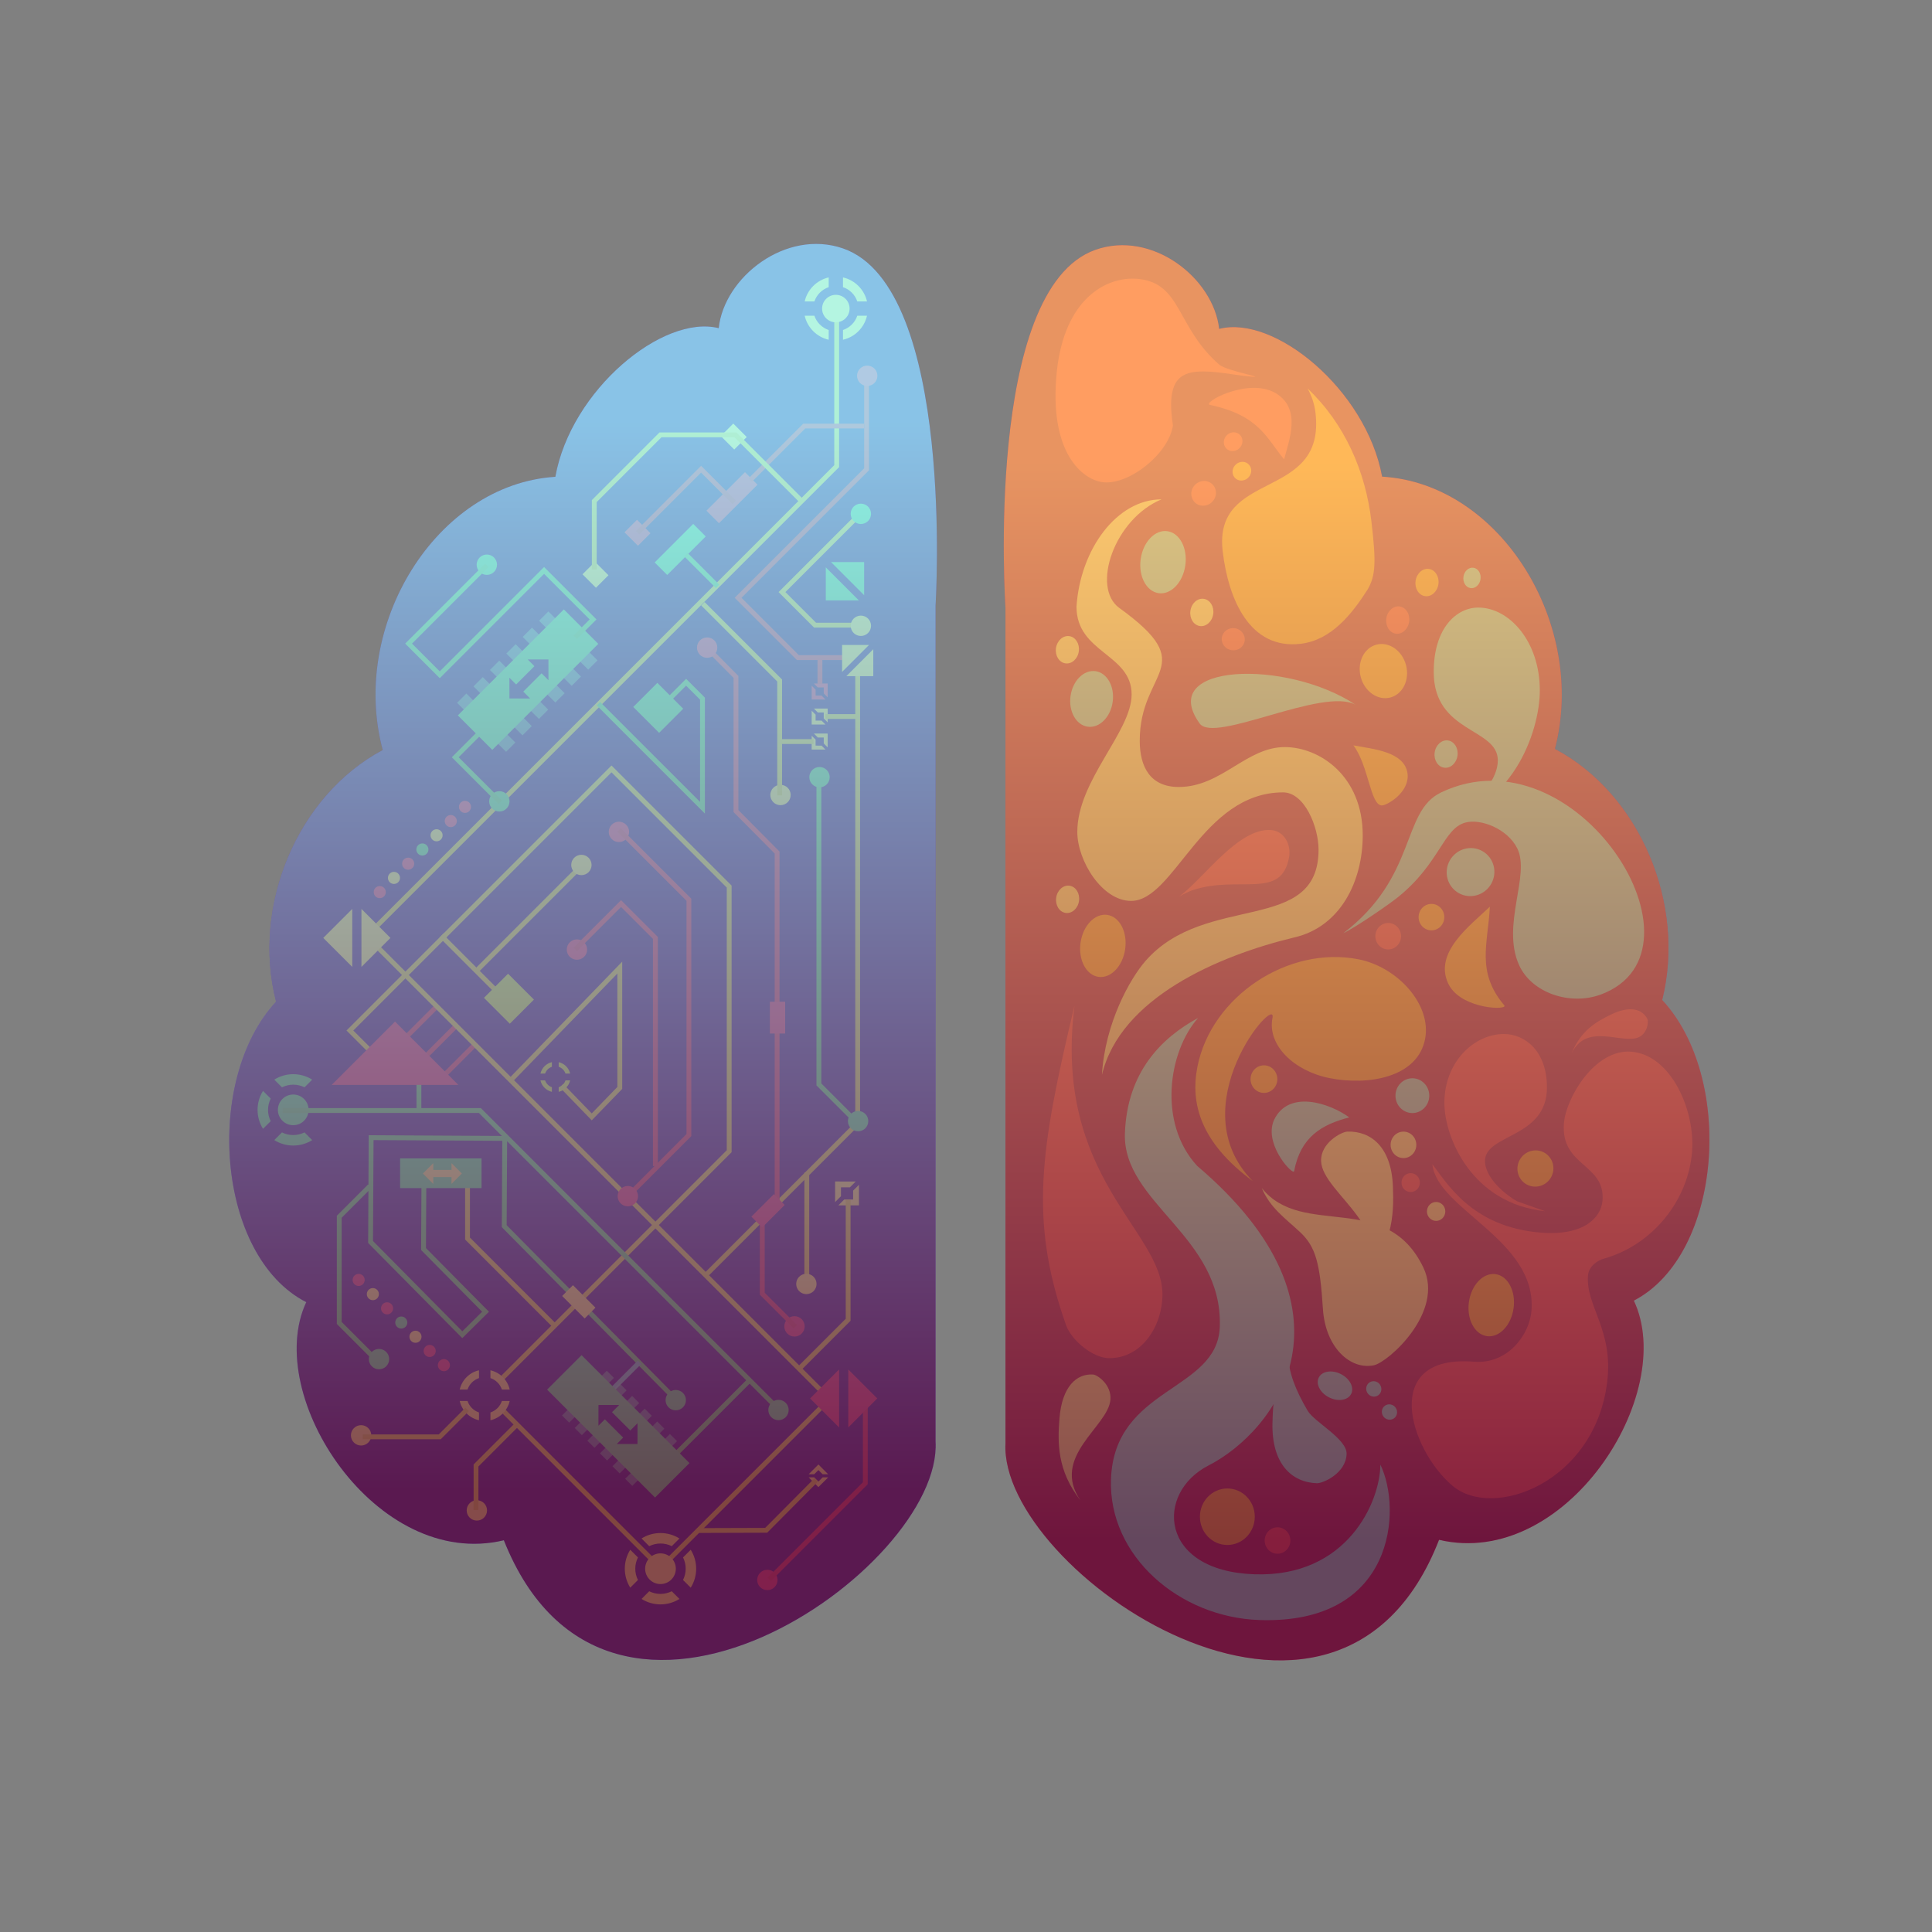 <?xml version="1.0" encoding="utf-8"?>
<!-- Generator: Adobe Illustrator 27.5.0, SVG Export Plug-In . SVG Version: 6.00 Build 0)  -->
<svg version="1.1" id="_x31_" xmlns="http://www.w3.org/2000/svg" xmlns:xlink="http://www.w3.org/1999/xlink" x="0px" y="0px"
	 viewBox="0 0 800 800" style="enable-background:new 0 0 800 800;" xml:space="preserve">
<rect x="0" y="0" width="800" height="800" fill="#808080" stroke="none"/>
<g>
	<path style="fill:#6F55AD;" d="M387.39,596.89V250.764c0,0,8.322-131.767-38.318-147.899c-23.61-8.166-49.217,11.886-51.467,33.02
		c-23.104-5.805-61.172,25.542-67.648,61.546c-49.309,3.104-85.316,61.624-71.461,113.141
		c-35.406,18.885-54.38,64.575-44.183,104.219c-30.076,32.384-24.599,105.496,12.509,124.397
		c-18.205,38.82,29.049,111.207,81.809,98.601C252.071,746.941,390.444,649.309,387.39,596.89z"/>
	<g>
		<polygon style="fill:#81F7B0;" points="357.815,246.455 357.817,232.754 344.115,232.754 		"/>
		<polygon style="fill:#81F7B0;" points="341.945,234.924 341.946,248.624 355.646,248.624 		"/>
	</g>
	<g>
		<path style="fill:#81F7B0;" d="M129.276,447.056c-4.788-3.005-10.916-3.011-15.704-0.002l3.186,3.186
			c2.932-1.469,6.408-1.471,9.34-0.007L129.276,447.056z"/>
		<g>
			<path style="fill:#81F7B0;" d="M112.086,464.242c-1.465-2.929-1.461-6.404,0.006-9.337l-3.186-3.185
				c-3.009,4.786-3.004,10.916,0.001,15.701L112.086,464.242z"/>
			<path style="fill:#81F7B0;" d="M126.091,468.904c-2.932,1.467-6.408,1.471-9.339,0.006l-3.178,3.177
				c4.787,3.008,10.915,3.012,15.703,0.002L126.091,468.904z"/>
		</g>
		<path style="fill:#81F7B0;" d="M116.931,455.079c-2.481,2.48-2.481,6.504,0.001,8.985c2.481,2.479,6.503,2.481,8.985,0
			c2.483-2.483,2.483-6.506,0.001-8.985C123.437,452.598,119.414,452.598,116.931,455.079z"/>
	</g>
	<g>
		
			<rect x="163.899" y="422.816" transform="matrix(0.707 -0.707 0.707 0.707 -248.766 247.088)" style="fill:#EA6890;" width="19.929" height="2"/>
	</g>
	<g>
		
			<rect x="171.933" y="430.85" transform="matrix(0.707 -0.707 0.707 0.707 -252.094 255.122)" style="fill:#EA6890;" width="19.929" height="2"/>
	</g>
	<g>
		
			<rect x="179.704" y="438.62" transform="matrix(0.707 -0.707 0.707 0.707 -255.312 262.892)" style="fill:#EA6890;" width="19.929" height="2"/>
	</g>
	<g>
		<polygon style="fill:#EDEA77;" points="273.495,650.722 206.411,583.638 207.825,582.224 273.495,647.894 342.057,579.332 
			150.39,387.665 345.456,192.598 345.456,127.777 347.456,127.777 347.456,193.426 153.218,387.665 344.885,579.332 		"/>
	</g>
	<g>
		<polygon style="fill:#FFFC99;" points="149.667,400.374 161.674,388.368 149.667,376.362 		"/>
		<polygon style="fill:#FFFC99;" points="145.864,376.363 133.859,388.369 145.864,400.375 		"/>
	</g>
	<g>
		<polygon style="fill:#EDEA77;" points="292.64,529.026 291.226,527.612 354.148,464.69 354.148,276.51 356.148,276.51 
			356.148,465.518 		"/>
	</g>
	<g>
		<polygon style="fill:#EA6890;" points="322.784,498.994 320.784,498.994 320.784,353.43 303.751,336.267 303.751,280.707 
			291.223,268.083 292.643,266.674 305.751,279.883 305.751,335.443 322.784,352.606 		"/>
	</g>
	<g>
		<polygon style="fill:#83F29E;" points="354.441,465.81 338.081,449.45 338.081,320.761 340.081,320.761 340.081,448.622 
			355.855,464.397 		"/>
	</g>
	<path style="fill:#81F7B0;" d="M351.109,464.227c0,2.327,1.887,4.214,4.214,4.214c2.328,0,4.214-1.887,4.214-4.214
		c0-2.328-1.887-4.215-4.214-4.215C352.997,460.012,351.109,461.898,351.109,464.227z"/>
	<path style="fill:#F26DA0;" d="M324.77,549.216c0,2.327,1.887,4.214,4.214,4.214s4.214-1.887,4.214-4.214
		c0-2.327-1.887-4.215-4.214-4.215S324.77,546.889,324.77,549.216z"/>
	<path style="fill:#F26DA0;" d="M313.531,654.225c0,2.327,1.887,4.214,4.214,4.214c2.328,0,4.214-1.887,4.214-4.214
		c0-2.327-1.887-4.215-4.214-4.215C315.418,650.01,313.531,651.898,313.531,654.225z"/>
	<path style="fill:#81F7B0;" d="M335.13,321.815c0,2.328,1.887,4.214,4.214,4.214c2.328,0,4.214-1.887,4.214-4.214
		c0-2.327-1.887-4.214-4.214-4.214C337.017,317.6,335.13,319.487,335.13,321.815z"/>
	<path style="fill:#FFFC99;" d="M318.975,329.19c0,2.327,1.887,4.214,4.214,4.214c2.328,0,4.214-1.887,4.214-4.214
		c0-2.328-1.887-4.214-4.214-4.214C320.862,324.976,318.975,326.862,318.975,329.19z"/>
	<path style="fill:#F26DA0;" d="M234.687,393.196c0,2.327,1.887,4.214,4.214,4.214c2.327,0,4.214-1.887,4.214-4.214
		c0-2.328-1.887-4.214-4.214-4.214C236.574,388.981,234.687,390.868,234.687,393.196z"/>
	<path style="fill:#F26DA0;" d="M252.071,344.467c0,2.328,1.887,4.214,4.214,4.214c2.328,0,4.214-1.887,4.214-4.214
		c0-2.327-1.887-4.214-4.214-4.214C253.958,340.252,252.071,342.14,252.071,344.467z"/>
	<g>
		<path style="fill:#F26DA0;" d="M154.746,369.402c0,1.382,1.121,2.502,2.502,2.502c1.382,0,2.503-1.12,2.502-2.502
			c0.001-1.382-1.121-2.502-2.502-2.502C155.866,366.899,154.746,368.02,154.746,369.402z"/>
		<path style="fill:#FFFC99;" d="M160.628,363.52c-0.001,1.382,1.12,2.503,2.502,2.502c1.382,0,2.503-1.12,2.502-2.502
			c0.001-1.382-1.12-2.502-2.502-2.502C161.748,361.018,160.628,362.138,160.628,363.52z"/>
		<path style="fill:#F26DA0;" d="M166.511,357.637c0,1.381,1.121,2.502,2.502,2.502c1.382,0,2.502-1.12,2.502-2.503
			c0-1.382-1.12-2.501-2.501-2.501C167.631,355.135,166.51,356.255,166.511,357.637z"/>
		<path style="fill:#81F7B0;" d="M172.394,351.755c0,1.381,1.121,2.501,2.502,2.501c1.382,0,2.502-1.121,2.502-2.502
			s-1.12-2.502-2.502-2.502S172.394,350.372,172.394,351.755z"/>
		<path style="fill:#FFFC99;" d="M178.276,345.873c0,1.381,1.121,2.501,2.501,2.501c1.382,0.001,2.503-1.12,2.503-2.502
			c0-1.382-1.121-2.503-2.502-2.503C179.396,343.37,178.275,344.49,178.276,345.873z"/>
		<path style="fill:#F26DA0;" d="M184.159,339.989c0,1.382,1.12,2.502,2.502,2.502c1.382,0,2.503-1.12,2.503-2.502
			c0-1.381-1.121-2.502-2.503-2.502C185.278,337.487,184.159,338.607,184.159,339.989z"/>
		<path style="fill:#F26DA0;" d="M190.041,334.106c0,1.382,1.12,2.502,2.502,2.502c1.382,0.001,2.502-1.12,2.502-2.502
			c0-1.382-1.12-2.502-2.502-2.502C191.161,331.604,190.041,332.725,190.041,334.106z"/>
	</g>
	<g>
		<path style="fill:#F26DA0;" d="M148.514,527.487c-1.382,0-2.503,1.119-2.503,2.502c-0.001,1.381,1.12,2.503,2.502,2.503
			c1.382,0,2.503-1.121,2.503-2.504C151.016,528.606,149.896,527.487,148.514,527.487z"/>
		<path style="fill:#FFFC99;" d="M154.395,533.369c-1.382-0.001-2.502,1.12-2.501,2.503c-0.001,1.381,1.119,2.502,2.501,2.501
			c1.382,0.001,2.502-1.119,2.502-2.502C156.899,534.49,155.778,533.369,154.395,533.369z"/>
		<path style="fill:#F26DA0;" d="M160.278,539.252c-1.381,0-2.502,1.121-2.502,2.501c-0.001,1.383,1.12,2.502,2.502,2.503
			c1.383-0.001,2.502-1.121,2.502-2.501C162.779,540.371,161.661,539.252,160.278,539.252z"/>
		<path style="fill:#81F7B0;" d="M166.162,545.134c-1.382,0.001-2.502,1.122-2.503,2.503c0,1.381,1.121,2.503,2.502,2.502
			c1.382,0,2.503-1.121,2.502-2.502C168.663,546.256,167.544,545.135,166.162,545.134z"/>
		<path style="fill:#FFFC99;" d="M172.042,551.018c-1.38,0-2.501,1.12-2.501,2.501c-0.001,1.382,1.12,2.502,2.501,2.502
			c1.382,0,2.503-1.12,2.503-2.503C174.545,552.138,173.425,551.016,172.042,551.018z"/>
		<path style="fill:#F26DA0;" d="M177.925,556.899c-1.38,0-2.501,1.12-2.501,2.501c0.001,1.384,1.121,2.504,2.503,2.504
			c1.382,0,2.501-1.121,2.5-2.504C180.428,558.019,179.309,556.899,177.925,556.899z"/>
		<path style="fill:#F26DA0;" d="M183.809,562.783c-1.382-0.002-2.503,1.119-2.503,2.501c0,1.382,1.12,2.502,2.503,2.502
			c1.381,0,2.503-1.12,2.502-2.503C186.311,563.901,185.191,562.78,183.809,562.783z"/>
	</g>
	<path style="fill:#81F7B0;" d="M202.552,331.824c0,2.328,1.887,4.214,4.214,4.214c2.328,0,4.214-1.887,4.214-4.214
		c0-2.328-1.887-4.214-4.214-4.214C204.439,327.609,202.552,329.496,202.552,331.824z"/>
	<path style="fill:#F26DA0;" d="M288.596,268.169c0,2.328,1.887,4.214,4.214,4.214c2.328,0,4.214-1.887,4.214-4.214
		c0-2.327-1.887-4.214-4.214-4.214C290.483,263.955,288.596,265.842,288.596,268.169z"/>
	<g>
		<polygon style="fill:#EA6890;" points="353.041,273.295 329.975,273.295 304.215,247.536 357.836,193.915 357.836,153.766 
			359.836,153.766 359.836,194.743 307.043,247.536 330.803,271.295 353.041,271.295 		"/>
	</g>
	<g>
		<polygon style="fill:#EDEA77;" points="356.729,259.862 337.086,259.862 322.39,245.165 355.363,212.192 356.777,213.606 
			325.218,245.165 337.915,257.862 356.729,257.862 		"/>
	</g>
	<path style="fill:#F26DA0;" d="M354.885,155.609c0,2.328,1.887,4.215,4.215,4.215c2.327,0,4.214-1.887,4.214-4.215
		c0-2.327-1.887-4.214-4.214-4.214C356.772,151.395,354.885,153.282,354.885,155.609z"/>
	<g>
		<polygon style="fill:#EDEA77;" points="323.838,329.365 321.838,329.365 321.838,282.192 290.347,250.702 291.761,249.288 
			323.838,281.364 		"/>
	</g>
	<g>
		<polygon style="fill:#FFFC99;" points="341.1,305.378 341.098,307.844 342.722,309.471 342.727,303.755 337.011,303.749 
			338.635,305.376 		"/>
		<polygon style="fill:#FFFC99;" points="340.19,308.747 337.728,308.746 337.728,306.28 336.104,304.652 336.099,310.369 
			341.816,310.375 		"/>
	</g>
	<g>
		<polygon style="fill:#FFFC99;" points="353.255,496.688 349.575,496.683 347.144,499.107 355.678,499.116 355.69,490.586 
			353.259,493.01 		"/>
		<polygon style="fill:#FFFC99;" points="348.228,495.329 348.229,491.656 351.909,491.655 354.34,489.232 345.806,489.225 
			345.794,497.754 		"/>
	</g>
	<g>
		<polygon style="fill:#FFFC99;" points="338.888,613.479 337.146,611.734 334.847,611.732 338.885,615.778 342.932,611.741 
			340.632,611.739 		"/>
		<polygon style="fill:#FFFC99;" points="337.15,610.455 338.89,608.715 340.634,610.457 342.933,610.46 338.895,606.414 
			334.848,610.453 		"/>
	</g>
	<g>
		<polygon style="fill:#FFFC99;" points="341.1,295.019 341.098,297.483 342.722,299.111 342.727,293.395 337.011,293.389 
			338.635,295.016 		"/>
		<polygon style="fill:#FFFC99;" points="340.19,298.386 337.728,298.386 337.728,295.92 336.104,294.293 336.099,300.009 
			341.816,300.015 		"/>
	</g>
	<g>
		<polygon style="fill:#F26DA0;" points="341.1,284.658 341.098,287.123 342.722,288.751 342.727,283.034 337.011,283.028 
			338.635,284.656 		"/>
		<polygon style="fill:#F26DA0;" points="340.19,288.026 337.728,288.025 337.728,285.56 336.104,283.932 336.099,289.648 
			341.816,289.655 		"/>
	</g>
	<g>
		<rect x="323.189" y="306.065" style="fill:#EDEA77;" width="13.697" height="2"/>
	</g>
	<g>
		<rect x="338.52" y="271.593" style="fill:#EA6890;" width="2" height="11.589"/>
	</g>
	<g>
		<rect x="341.803" y="295.704" style="fill:#EDEA77;" width="13.345" height="2"/>
	</g>
	<g>
		<polygon style="fill:#EDEA77;" points="208.352,571.697 206.938,570.283 300.942,476.279 300.942,367.533 253.213,319.805 
			184.826,388.191 207.035,410.4 205.621,411.815 181.998,388.191 253.213,316.977 302.942,366.705 302.942,477.107 		"/>
	</g>
	<g>
		<polygon style="fill:#83F29E;" points="323.099,585.657 198.277,460.836 117.038,460.836 117.038,458.836 199.105,458.836 
			324.513,584.243 		"/>
	</g>
	<g>
		<polygon style="fill:#83F29E;" points="279.338,580.466 207.791,508.14 207.986,472.374 154.673,472.086 154.447,513.87 
			191.437,551.264 199.637,543.152 174.375,517.616 174.521,490.862 176.521,490.874 176.38,516.798 202.465,543.168 
			191.421,554.092 152.442,514.688 152.684,470.074 209.997,470.386 209.796,507.321 280.76,579.06 		"/>
	</g>
	<g>
		<polygon style="fill:#EDEA77;" points="332.149,566.956 330.735,565.542 350.197,546.08 350.197,496.712 352.197,496.712 
			352.197,546.908 		"/>
	</g>
	<g>
		<polygon style="fill:#EA6890;" points="328.628,550.099 314.639,536.108 314.639,504.613 316.639,504.613 316.639,535.28 
			330.042,548.685 		"/>
	</g>
	<g>
		<rect x="333.077" y="485.518" style="fill:#EDEA77;" width="2" height="46.489"/>
	</g>
	<g>
		<polygon style="fill:#EA6890;" points="319.243,654.668 317.829,653.254 357.309,613.773 357.309,582.58 359.309,582.58 
			359.309,614.602 		"/>
	</g>
	<g>
		<polygon style="fill:#EDEA77;" points="289.335,634.757 289.328,632.757 316.835,632.669 337.285,612.089 338.704,613.499 
			317.669,634.667 		"/>
	</g>
	<g>
		<polygon style="fill:#EA6890;" points="260.856,495.838 259.442,494.424 284.26,469.606 284.26,372.977 255.666,344.384 
			257.081,342.97 286.26,372.148 286.26,470.435 		"/>
	</g>
	<g>
		<polygon style="fill:#EA6890;" points="272.387,482.839 270.387,482.839 270.387,388.781 257.164,375.557 238.906,393.815 
			237.492,392.401 257.164,372.729 272.387,387.953 		"/>
	</g>
	<g>
		
			<rect x="188.083" y="378.85" transform="matrix(0.707 -0.707 0.707 0.707 -204.305 266.464)" style="fill:#EDEA77;" width="62.829" height="2"/>
	</g>
	<g>
		<polygon style="fill:#EDEA77;" points="245.028,463.908 231.785,450.236 233.221,448.846 245.028,461.033 255.638,450.082 
			255.638,403.129 212.753,447.398 211.317,446.008 257.638,398.19 257.638,450.893 		"/>
	</g>
	<g>
		<polygon style="fill:#83F29E;" points="291.879,336.872 247.106,292.099 248.52,290.685 289.879,332.043 289.879,289.699 
			284.097,283.916 278.416,289.597 277.002,288.183 284.097,281.088 291.879,288.871 		"/>
	</g>
	<g style="opacity:0.5;">
		<polygon style="fill:#9FFFD8;" points="209.552,311.301 213.397,307.457 208.386,302.458 204.542,306.302 		"/>
		<polygon style="fill:#9FFFD8;" points="216.356,304.498 220.201,300.652 215.19,295.654 211.345,299.498 		"/>
		<polygon style="fill:#9FFFD8;" points="223.16,297.694 227.005,293.849 221.993,288.85 218.148,292.694 		"/>
		<polygon style="fill:#9FFFD8;" points="229.963,290.889 233.809,287.044 228.797,282.046 224.953,285.889 		"/>
		
			<rect x="233.465" y="276.124" transform="matrix(0.707 -0.707 0.707 0.707 -128.567 248.828)" style="fill:#9FFFD8;" width="5.437" height="7.077"/>
		<polygon style="fill:#9FFFD8;" points="243.571,277.282 247.416,273.435 242.404,268.437 238.56,272.282 		"/>
	</g>
	<g style="opacity:0.5;">
		<polygon style="fill:#9FFFD8;" points="194.276,296.024 198.12,292.18 193.109,287.181 189.266,291.025 		"/>
		<polygon style="fill:#9FFFD8;" points="201.08,289.221 204.924,285.376 199.913,280.377 196.068,284.222 		"/>
		<polygon style="fill:#9FFFD8;" points="207.883,282.418 211.729,278.572 206.716,273.573 202.872,277.418 		"/>
		<polygon style="fill:#9FFFD8;" points="214.686,275.612 218.532,271.767 213.521,266.77 209.676,270.613 		"/>
		
			<rect x="218.189" y="260.848" transform="matrix(0.707 -0.707 0.707 0.707 -122.242 233.579)" style="fill:#9FFFD8;" width="5.437" height="7.078"/>
		
			<rect x="224.992" y="254.043" transform="matrix(0.707 -0.707 0.707 0.707 -115.446 236.505)" style="fill:#9FFFD8;" width="5.438" height="7.079"/>
	</g>
	
		<rect x="270.431" y="223.837" transform="matrix(0.707 -0.707 0.707 0.707 -78.358 265.836)" style="fill:#81F7B0;" width="22.563" height="7.334"/>
	
		<rect x="260.354" y="216.643" transform="matrix(0.707 -0.707 0.707 0.707 -78.646 251.311)" style="fill:#F26DA0;" width="7.324" height="7.881"/>
	
		<rect x="300.215" y="176.782" transform="matrix(0.707 -0.707 0.707 0.707 -38.778 267.839)" style="fill:#FFFC99;" width="7.324" height="7.88"/>
	
		<rect x="242.97" y="234.028" transform="matrix(0.707 -0.707 0.707 0.707 -96.031 244.127)" style="fill:#FFFC99;" width="7.324" height="7.881"/>
	
		<rect x="265.562" y="285.534" transform="matrix(0.707 -0.707 0.707 0.707 -127.409 278.622)" style="fill:#81F7B0;" width="14.119" height="15.146"/>
	
		<rect x="203.751" y="405.997" transform="matrix(0.707 -0.707 0.707 0.707 -230.693 270.197)" style="fill:#DFFF7D;" width="14.119" height="15.145"/>
	
		<rect x="291.865" y="202.404" transform="matrix(0.707 -0.707 0.707 0.707 -56.924 274.714)" style="fill:#F26DA0;" width="22.563" height="7.334"/>
	<g>
		<rect x="172.469" y="440.323" style="fill:#83F29E;" width="2" height="19.93"/>
	</g>
	<g>
		<polygon style="fill:#EDEA77;" points="158.274,441.511 143.476,426.713 183.758,386.43 185.172,387.844 146.304,426.713 
			159.688,440.097 		"/>
	</g>
	<rect x="318.799" y="414.795" style="fill:#F26DA0;" width="6.322" height="13.17"/>
	
		<rect x="311.512" y="498.292" transform="matrix(0.707 -0.707 0.707 0.707 -261.398 371.736)" style="fill:#F26DA0;" width="13.17" height="6.322"/>
	
		<rect x="236.619" y="532.446" transform="matrix(0.707 -0.707 0.707 0.707 -310.949 327.496)" style="fill:#FFFC99;" width="6.322" height="13.17"/>
	<g>
		<polygon style="fill:#EDEA77;" points="229.239,549.923 192.597,513.28 192.597,487.756 194.597,487.756 194.597,512.452 
			230.653,548.509 		"/>
	</g>
	<rect x="165.677" y="479.678" style="fill:#81F7B0;" width="33.715" height="12.293"/>
	<g>
		
			<rect x="268.807" y="587.857" transform="matrix(0.707 -0.707 0.707 0.707 -330.507 379.8)" style="fill:#83F29E;" width="48.797" height="2"/>
	</g>
	<g>
		
			<rect x="249.417" y="569.551" transform="matrix(0.707 -0.707 0.707 0.707 -327.733 349.885)" style="fill:#91E0E2;" width="18.129" height="2"/>
	</g>
	<g>
		<g>
			<path style="fill:#FFFC99;" d="M198.338,567.402c-3.959,0.905-7.075,4.017-7.979,7.979h3.237
				c0.745-2.235,2.508-4.003,4.742-4.749V567.402z"/>
			<path style="fill:#FFFC99;" d="M203.079,567.402v3.229c2.233,0.745,3.997,2.514,4.742,4.749h3.237
				C210.154,571.419,207.038,568.308,203.079,567.402z"/>
		</g>
		<g>
			<path style="fill:#FFFC99;" d="M198.338,584.869c-2.233-0.745-3.997-2.513-4.742-4.747h-3.237
				c0.904,3.961,4.019,7.072,7.979,7.977V584.869z"/>
			<path style="fill:#FFFC99;" d="M207.821,580.122c-0.745,2.234-2.508,4.002-4.742,4.747v3.229
				c3.959-0.904,7.075-4.016,7.979-7.977H207.821z"/>
		</g>
	</g>
	<g>
		<g>
			<g>
				<path style="fill:#FFFC99;" d="M281.346,637.054c-4.788-3.005-10.916-3.01-15.704-0.002l3.185,3.186
					c2.932-1.468,6.408-1.47,9.34-0.007L281.346,637.054z"/>
				<path style="fill:#FFFC99;" d="M286.012,641.719l-3.179,3.178c1.464,2.932,1.46,6.408-0.007,9.339l3.186,3.186
					C289.021,652.636,289.017,646.507,286.012,641.719z"/>
			</g>
			<g>
				<path style="fill:#FFFC99;" d="M264.155,654.241c-1.465-2.93-1.461-6.405,0.006-9.338l-3.186-3.185
					c-3.009,4.787-3.004,10.916,0.001,15.701L264.155,654.241z"/>
				<path style="fill:#FFFC99;" d="M278.16,658.903c-2.932,1.466-6.408,1.47-9.339,0.005l-3.178,3.177
					c4.787,3.008,10.915,3.012,15.703,0.002L278.16,658.903z"/>
			</g>
		</g>
		<path style="fill:#FFFC99;" d="M269,645.077c-2.481,2.482-2.481,6.504,0.001,8.985c2.481,2.481,6.503,2.482,8.985,0
			c2.483-2.482,2.483-6.506,0.001-8.985C275.506,642.596,271.483,642.596,269,645.077z"/>
	</g>
	<g>
		<g>
			<g>
				<path style="fill:#FFFC99;" d="M359.011,124.821c-1.129-4.938-5.009-8.823-9.95-9.951v4.039
					c2.787,0.927,4.992,3.127,5.922,5.913H359.011z"/>
				<path style="fill:#FFFC99;" d="M359.011,130.734h-4.027c-0.929,2.785-3.135,4.985-5.922,5.913v4.038
					C354.001,139.558,357.882,135.672,359.011,130.734z"/>
			</g>
			<g>
				<path style="fill:#FFFC99;" d="M337.227,124.821c0.929-2.785,3.134-4.985,5.92-5.914v-4.037c-4.94,1.127-8.82,5.013-9.948,9.951
					H337.227z"/>
				<path style="fill:#FFFC99;" d="M343.148,136.648c-2.787-0.928-4.992-3.129-5.921-5.913h-4.028
					c1.128,4.938,5.008,8.823,9.948,9.951L343.148,136.648z"/>
			</g>
		</g>
		<path style="fill:#FFFC99;" d="M346.104,122.084c-3.145,0-5.693,2.549-5.692,5.693c0,3.144,2.548,5.693,5.692,5.694
			c3.146,0,5.695-2.55,5.695-5.694C351.799,124.633,349.25,122.084,346.104,122.084z"/>
	</g>
	<g>
		<g>
			<path style="fill:#DFFF7D;" d="M228.528,439.814c-2.352,0.538-4.202,2.386-4.738,4.739h1.922c0.442-1.327,1.49-2.378,2.816-2.82
				V439.814z"/>
			<path style="fill:#DFFF7D;" d="M231.344,439.814v1.919c1.326,0.442,2.374,1.493,2.816,2.82h1.922
				C235.546,442.199,233.696,440.352,231.344,439.814z"/>
		</g>
		<g>
			<path style="fill:#DFFF7D;" d="M228.528,450.188c-1.326-0.442-2.374-1.492-2.816-2.82h-1.922
				c0.537,2.354,2.387,4.201,4.738,4.739V450.188z"/>
			<path style="fill:#DFFF7D;" d="M234.16,447.367c-0.442,1.328-1.49,2.378-2.816,2.82v1.919c2.352-0.538,4.202-2.386,4.738-4.739
				H234.16z"/>
		</g>
	</g>
	<g>
		<polygon style="fill:#83F29E;" points="206.411,332.882 187.091,313.561 199.563,301.089 200.977,302.503 189.919,313.561 
			207.825,331.468 		"/>
	</g>
	<g style="opacity:0.5;">
		
			<rect x="272.939" y="595.675" transform="matrix(0.707 -0.707 0.707 0.707 -341.72 370.622)" style="fill:#9FFFD8;" width="7.078" height="4.181"/>
		
			<rect x="267.707" y="590.443" transform="matrix(0.707 -0.707 0.707 0.707 -339.577 365.452)" style="fill:#9FFFD8;" width="7.078" height="4.181"/>
		
			<rect x="262.475" y="585.211" transform="matrix(0.707 -0.707 0.707 0.707 -337.375 360.127)" style="fill:#9FFFD8;" width="7.079" height="4.181"/>
		
			<rect x="257.243" y="579.981" transform="matrix(0.707 -0.707 0.707 0.707 -335.19 354.845)" style="fill:#9FFFD8;" width="7.078" height="4.181"/>
		
			<rect x="252.01" y="574.749" transform="matrix(0.707 -0.707 0.707 0.707 -333.015 349.593)" style="fill:#9FFFD8;" width="7.078" height="4.18"/>
		
			<rect x="246.778" y="569.518" transform="matrix(0.707 -0.707 0.707 0.707 -330.872 344.421)" style="fill:#9FFFD8;" width="7.079" height="4.181"/>
	</g>
	<g style="opacity:0.5;">
		
			<rect x="259.418" y="609.197" transform="matrix(0.707 -0.707 0.707 0.707 -355.248 365.032)" style="fill:#9FFFD8;" width="7.078" height="4.18"/>
		
			<rect x="254.185" y="603.965" transform="matrix(0.707 -0.707 0.707 0.707 -353.102 359.851)" style="fill:#9FFFD8;" width="7.078" height="4.181"/>
		
			<rect x="248.953" y="598.734" transform="matrix(0.707 -0.707 0.707 0.707 -350.89 354.506)" style="fill:#9FFFD8;" width="7.079" height="4.181"/>
		
			<rect x="243.721" y="593.502" transform="matrix(0.707 -0.707 0.707 0.707 -348.71 349.244)" style="fill:#9FFFD8;" width="7.078" height="4.181"/>
		
			<rect x="238.489" y="588.272" transform="matrix(0.707 -0.707 0.707 0.707 -346.54 344.003)" style="fill:#9FFFD8;" width="7.078" height="4.181"/>
		
			<rect x="233.256" y="583.04" transform="matrix(0.707 -0.707 0.707 0.707 -344.394 338.82)" style="fill:#9FFFD8;" width="7.079" height="4.181"/>
	</g>
	
		<rect x="246.021" y="559.054" transform="matrix(0.707 -0.707 0.707 0.707 -342.643 354.093)" style="fill:#81F7B0;" width="20.177" height="63.205"/>
	
		<rect x="187.669" y="271.338" transform="matrix(0.707 -0.707 0.707 0.707 -134.94 237.083)" style="fill:#81F7B0;" width="62.081" height="20.178"/>
	<g>
		<polygon style="fill:#F26DA0;" points="351.254,591.074 363.26,579.068 351.254,567.063 		"/>
		<polygon style="fill:#F26DA0;" points="347.451,567.065 335.446,579.069 347.451,591.075 		"/>
	</g>
	<g>
		<g>
			<polygon style="fill:#6F55AD;" points="227.105,281.661 227.096,273.066 218.501,273.056 			"/>
			<polygon style="fill:#6F55AD;" points="210.928,280.628 210.939,289.223 219.533,289.233 			"/>
		</g>
		
			<rect x="212.714" y="279.009" transform="matrix(0.707 -0.707 0.707 0.707 -134.606 237.232)" style="fill:#6F55AD;" width="12.696" height="4.182"/>
	</g>
	<g>
		<g>
			<polygon style="fill:#6F55AD;" points="255.376,597.937 263.971,597.927 263.981,589.331 			"/>
			<polygon style="fill:#6F55AD;" points="256.409,581.758 247.814,581.771 247.804,590.363 			"/>
		</g>
		
			<rect x="253.846" y="583.545" transform="matrix(0.707 -0.707 0.707 0.707 -342.234 353.953)" style="fill:#6F55AD;" width="4.183" height="12.695"/>
	</g>
	<g>
		<g>
			<polygon style="fill:#FFFC99;" points="179.407,481.635 175.123,485.929 179.407,490.223 			"/>
			<polygon style="fill:#FFFC99;" points="186.964,490.223 191.246,485.928 186.964,481.635 			"/>
		</g>
		<rect x="178.662" y="484.452" style="fill:#FFFC99;" width="8.958" height="2.952"/>
	</g>
	<polygon style="fill:#F26DA0;" points="189.803,449.247 163.571,423.011 137.335,449.247 	"/>
	<path style="fill:#F26DA0;" d="M255.759,495.308c0,2.327,1.887,4.214,4.214,4.214c2.328,0,4.214-1.887,4.214-4.214
		c0-2.328-1.887-4.215-4.214-4.215C257.646,491.093,255.759,492.979,255.759,495.308z"/>
	<path style="fill:#FFFC99;" d="M236.531,358.164c0,2.328,1.887,4.214,4.214,4.214c2.327,0,4.214-1.887,4.214-4.214
		c0-2.327-1.887-4.214-4.214-4.214C238.418,353.949,236.531,355.836,236.531,358.164z"/>
	<path style="fill:#FFFC99;" d="M329.686,531.655c0,2.327,1.887,4.215,4.214,4.215c2.328,0,4.214-1.888,4.214-4.215
		s-1.887-4.214-4.214-4.214C331.573,527.441,329.686,529.328,329.686,531.655z"/>
	<path style="fill:#FFFC99;" d="M193.245,625.426c0,2.327,1.887,4.214,4.214,4.214c2.328,0,4.214-1.887,4.214-4.214
		c0-2.328-1.887-4.215-4.214-4.215C195.132,621.211,193.245,623.098,193.245,625.426z"/>
	<path style="fill:#FFFC99;" d="M145.307,594.345c0,2.327,1.887,4.214,4.214,4.214c2.328,0,4.214-1.887,4.214-4.214
		c0-2.328-1.887-4.215-4.214-4.215C147.194,590.13,145.307,592.017,145.307,594.345z"/>
	<g>
		<polygon style="fill:#FFFC99;" points="350.454,279.986 361.608,279.987 361.61,268.832 		"/>
		<polygon style="fill:#FFFC99;" points="359.844,267.065 348.688,267.066 348.687,278.221 		"/>
	</g>
	<path style="fill:#FFFC99;" d="M352.251,259.125c0,2.328,1.887,4.214,4.214,4.214c2.328,0,4.214-1.887,4.214-4.214
		c0-2.327-1.887-4.214-4.214-4.214C354.138,254.911,352.251,256.798,352.251,259.125z"/>
	<path style="fill:#81F7B0;" d="M352.251,212.767c0,2.328,1.887,4.214,4.214,4.214c2.328,0,4.214-1.887,4.214-4.214
		c0-2.327-1.887-4.214-4.214-4.214C354.138,208.553,352.251,210.44,352.251,212.767z"/>
	<path style="fill:#81F7B0;" d="M197.372,233.839c0,2.327,1.887,4.214,4.214,4.214c2.328,0,4.214-1.887,4.214-4.214
		c0-2.328-1.887-4.214-4.214-4.214C199.259,229.625,197.372,231.512,197.372,233.839z"/>
	<g>
		<polygon style="fill:#EDEA77;" points="182.509,595.96 150.224,595.96 150.224,593.96 181.681,593.96 192.714,582.927 
			194.128,584.341 		"/>
	</g>
	<g>
		<polygon style="fill:#EDEA77;" points="198.109,625.251 196.109,625.251 196.109,606.398 213.786,588.721 215.2,590.135 
			198.109,607.227 		"/>
	</g>
	<g>
		<polygon style="fill:#83F29E;" points="155.443,564.19 139.478,548.226 139.478,503.409 152.414,490.474 153.828,491.888 
			141.478,504.237 141.478,547.398 156.857,562.776 		"/>
	</g>
	<g>
		<polygon style="fill:#83F29E;" points="182.095,280.821 167.774,266.501 200.879,233.395 202.293,234.81 170.602,266.501 
			182.095,277.993 225.292,234.796 246.988,256.492 238.906,264.574 237.492,263.16 244.16,256.492 225.292,237.624 		"/>
	</g>
	<g>
		
			<rect x="289.616" y="226.897" transform="matrix(0.707 -0.707 0.707 0.707 -81.906 274.681)" style="fill:#83F29E;" width="2" height="18.625"/>
	</g>
	<g>
		<polygon style="fill:#EA6890;" points="264.723,221.291 263.309,219.877 290.311,192.874 304.756,207.319 303.342,208.733 
			290.311,195.702 		"/>
	</g>
	<g>
		<polygon style="fill:#EA6890;" points="311.341,199.514 309.927,198.1 332.609,175.418 357.782,175.418 357.782,177.418 
			333.437,177.418 		"/>
	</g>
	<g>
		<polygon style="fill:#EDEA77;" points="247.081,235.861 245.081,235.861 245.081,207.064 273.081,179.064 304.949,179.064 
			332.676,206.792 331.262,208.206 304.121,181.064 273.909,181.064 247.081,207.893 		"/>
	</g>
	<path style="fill:#81F7B0;" d="M318.141,583.852c0,2.327,1.887,4.215,4.214,4.215c2.328,0,4.214-1.888,4.214-4.215
		c0-2.327-1.887-4.214-4.214-4.214C320.028,579.639,318.141,581.525,318.141,583.852z"/>
	<path style="fill:#81F7B0;" d="M152.726,562.78c0,2.328,1.887,4.215,4.214,4.215c2.327,0,4.214-1.887,4.214-4.215
		c0-2.327-1.887-4.214-4.214-4.214C154.613,558.566,152.726,560.453,152.726,562.78z"/>
	<path style="fill:#81F7B0;" d="M275.602,579.769c0,2.328,1.887,4.215,4.215,4.215c2.327,0,4.214-1.887,4.214-4.215
		c0-2.327-1.887-4.214-4.214-4.214C277.489,575.556,275.602,577.442,275.602,579.769z"/>
	<defs>
		<filter id="Adobe_OpacityMaskFilter" filterUnits="userSpaceOnUse" x="94.923" y="101" width="293.042" height="586.349">
			<feFlood  style="flood-color:white;flood-opacity:1" result="back"/>
			<feBlend  in="SourceGraphic" in2="back" mode="normal"/>
		</filter>
	</defs>
	<mask maskUnits="userSpaceOnUse" x="94.923" y="101" width="293.042" height="586.349" id="SVGID_1_">
		<g style="filter:url(#Adobe_OpacityMaskFilter);">
			<defs>
				
					<filter id="Adobe_OpacityMaskFilter_00000042735663472411182350000015096753146399608989_" filterUnits="userSpaceOnUse" x="94.923" y="101" width="293.042" height="586.349">
					<feFlood  style="flood-color:white;flood-opacity:1" result="back"/>
					<feBlend  in="SourceGraphic" in2="back" mode="normal"/>
				</filter>
			</defs>
			<mask maskUnits="userSpaceOnUse" x="94.923" y="101" width="293.042" height="586.349" id="SVGID_1_">
				<g style="filter:url(#Adobe_OpacityMaskFilter_00000042735663472411182350000015096753146399608989_);">
				</g>
			</mask>
			
				<linearGradient id="SVGID_00000067205229557420025600000007617793160825949108_" gradientUnits="userSpaceOnUse" x1="241.445" y1="175" x2="241.445" y2="617.232">
				<stop  offset="0" style="stop-color:#333333"/>
				<stop  offset="1" style="stop-color:#B3B3B3"/>
			</linearGradient>
			<path style="mask:url(#SVGID_1_);fill:url(#SVGID_00000067205229557420025600000007617793160825949108_);" d="M349.072,102.865
				c-23.61-8.166-49.217,11.886-51.467,33.02c-23.104-5.805-61.172,25.542-67.648,61.546
				c-49.309,3.104-85.316,61.624-71.461,113.141c-35.406,18.885-54.38,64.575-44.183,104.219
				c-30.076,32.384-24.599,105.496,12.509,124.397c-18.205,38.82,29.049,111.207,81.809,98.601
				c43.44,109.152,181.812,11.519,178.759-40.9V250.764C387.39,250.764,395.712,118.997,349.072,102.865z"/>
		</g>
	</mask>
	
		<linearGradient id="SVGID_00000022534384480354226640000008017338779308241590_" gradientUnits="userSpaceOnUse" x1="241.445" y1="175" x2="241.445" y2="617.232">
		<stop  offset="0" style="stop-color:#95F3FF"/>
		<stop  offset="1" style="stop-color:#510028"/>
	</linearGradient>
	<path style="opacity:0.7;fill:url(#SVGID_00000022534384480354226640000008017338779308241590_);" d="M349.072,102.865
		c-23.61-8.166-49.217,11.886-51.467,33.02c-23.104-5.805-61.172,25.542-67.648,61.546c-49.309,3.104-85.316,61.624-71.461,113.141
		c-35.406,18.885-54.38,64.575-44.183,104.219c-30.076,32.384-24.599,105.496,12.509,124.397
		c-18.205,38.82,29.049,111.207,81.809,98.601c43.44,109.152,181.812,11.519,178.759-40.9V250.764
		C387.39,250.764,395.712,118.997,349.072,102.865z"/>
</g>
<g>
	<path style="fill:#B2476E;" d="M416.348,597.685V251.563c0,0-8.98-131.719,37.222-148.106c23.387-8.295,48.912,11.617,51.26,32.738
		c22.899-5.931,60.853,25.207,67.477,61.175c48.955,2.835,85.012,61.157,71.543,112.75c35.242,18.691,54.325,64.276,44.421,103.977
		c30.026,32.218,24.99,105.359-11.736,124.464c18.281,38.72-28.223,111.364-80.654,99.045
		C553.362,746.993,413.603,650.119,416.348,597.685z"/>
	<path style="fill:#8FEFDF;" d="M521.387,670.815c-32.968-1.15-62.462-26.413-61.349-58.311
		c1.343-38.446,44.118-36.175,45.058-63.109c1.308-37.482-40.299-51.245-39.293-80.094c0.885-25.32,15.086-39.536,30.297-47.788
		c-12.322,13.905-16.727,43.504-0.395,61.245c70.16,59.615,32.922,109.622,4.655,124.096
		c-22.035,11.285-20.575,43.638,19.027,45.021c38.659,1.35,52.144-30.236,52.182-45.408
		C580.56,624.767,577.84,672.787,521.387,670.815z"/>
	<path style="fill:#FFC050;" d="M518.742,489.065c-21.694-16.024-25.925-32.203-22.898-47.432
		c5.778-29.078,37.615-50.177,66.75-44.389c16.125,3.204,30.326,18.776,27.486,33.072c-3.132,15.763-23.278,19.335-39.597,16.094
		c-14.601-2.901-25.817-13.638-23.579-24.899C528.976,411.083,488.08,457.907,518.742,489.065z"/>
	<path style="fill:#FF6470;" d="M444.919,416.448c-14.271,59.808-18.844,88.875-3.397,132.529
		c2.362,6.144,11.037,13.407,17.831,13.407c13.589,0,21.99-13.429,21.99-26.44C481.343,509.457,436.015,487.647,444.919,416.448z"/>
	<path style="fill:#FFFC99;" d="M447.431,621.341c-9.78-12.451-9.499-24.075-8.733-33.941c1.039-13.366,7.172-18.722,13.98-18.231
		c1.629,0.117,7.58,4.048,7.127,10.35C458.996,590.731,434.844,603.041,447.431,621.341z"/>
	<path style="fill:#FF6470;" d="M650.744,436.248c3.852-9.68,10.558-13.362,16.424-16.189c7.946-3.828,13.021-2.11,14.992,1.926
		c0.472,0.965,0.203,5.649-3.533,7.475C671.98,432.708,656.995,423.038,650.744,436.248z"/>
	<path style="fill:#FFFC99;" d="M562.101,531.848c14.801-14.658,15.138-28.717,14.667-40.679
		c-0.64-16.192-9.083-22.914-18.866-22.595c-2.339,0.076-11.115,4.591-10.863,12.227
		C547.477,494.388,581.293,510.233,562.101,531.848z"/>
	<path style="fill:#FFC050;" d="M519.579,628.042c0-6.458-5.087-11.694-11.36-11.694c-6.275,0-11.361,5.237-11.361,11.695
		c0,6.457,5.087,11.694,11.361,11.694C514.492,639.737,519.579,634.5,519.579,628.042z"/>
	<path style="fill:#FFC050;" d="M465.914,392.965c0.995-7.087-2.337-13.414-7.441-14.13c-5.104-0.717-10.049,4.448-11.044,11.535
		c-0.995,7.086,2.337,13.414,7.441,14.131C459.973,405.218,464.919,400.052,465.914,392.965z"/>
	<path style="fill:#FFC050;" d="M626.736,541.733c0.995-7.087-2.336-13.414-7.44-14.13c-5.104-0.717-10.05,4.448-11.045,11.535
		c-0.994,7.086,2.337,13.414,7.441,14.131C620.796,553.985,625.742,548.82,626.736,541.733z"/>
	<path style="fill:#8FEFDF;" d="M490.822,234.083c0.995-7.087-2.336-13.414-7.441-14.13c-5.103-0.717-10.05,4.448-11.044,11.535
		c-0.995,7.086,2.336,13.414,7.44,14.131C484.882,246.335,489.828,241.17,490.822,234.083z"/>
	<path style="fill:#8FEFDF;" d="M555.223,568.967c-3.703-1.871-7.797-1.224-9.145,1.443c-1.346,2.667,0.563,6.347,4.267,8.219
		c3.702,1.87,7.797,1.225,9.144-1.443C560.837,574.519,558.927,570.837,555.223,568.967z"/>
	<path style="fill:#8FEFDF;" d="M571.638,573.713c-0.804-1.588-2.7-2.243-4.238-1.468c-1.536,0.777-2.131,2.693-1.327,4.279
		c0.804,1.588,2.701,2.244,4.236,1.468C571.846,577.216,572.441,575.299,571.638,573.713z"/>
	<path style="fill:#8FEFDF;" d="M577.918,582.92c-1.009-1.465-2.978-1.859-4.397-0.885c-1.418,0.977-1.75,2.955-0.74,4.42
		c1.009,1.465,2.977,1.859,4.395,0.885C578.596,586.364,578.928,584.385,577.918,582.92z"/>
	<path style="fill:#8FEFDF;" d="M460.737,290.64c0.892-6.349-2.292-12.046-7.109-12.722c-4.817-0.676-9.446,3.923-10.338,10.273
		c-0.89,6.349,2.294,12.045,7.111,12.723C455.218,301.589,459.847,296.99,460.737,290.64z"/>
	<path style="fill:#FFC050;" d="M582.197,275.392c-1.605-6.039-7.101-9.823-12.272-8.448c-5.172,1.374-8.066,7.384-6.461,13.423
		c1.604,6.039,7.1,9.822,12.273,8.448C580.908,287.442,583.803,281.431,582.197,275.392z"/>
	<path style="fill:#8FEFDF;" d="M617.496,365.944c2.702-4.803,1.052-10.86-3.686-13.527c-4.736-2.667-10.769-0.936-13.471,3.868
		c-2.702,4.803-1.053,10.86,3.685,13.528C608.762,372.478,614.793,370.747,617.496,365.944z"/>
	<path style="fill:#FFC050;" d="M642.255,487.501c2.039-3.624,0.794-8.193-2.779-10.206c-3.572-2.011-8.124-0.704-10.162,2.919
		c-2.04,3.623-0.795,8.192,2.778,10.205C635.666,492.431,640.215,491.124,642.255,487.501z"/>
	<path style="fill:#FFFC99;" d="M446.797,373.05c0.438-3.111-1.324-5.932-3.936-6.298c-2.61-0.367-5.082,1.859-5.518,4.971
		c-0.438,3.112,1.324,5.932,3.935,6.299C443.889,378.388,446.36,376.162,446.797,373.05z"/>
	<path style="fill:#FF6470;" d="M583.501,257.418c0.438-3.111-1.324-5.932-3.936-6.298c-2.61-0.367-5.082,1.859-5.517,4.971
		c-0.439,3.112,1.324,5.932,3.934,6.299C580.593,262.756,583.065,260.53,583.501,257.418z"/>
	<path style="fill:#FFFC99;" d="M446.709,269.71c0.437-3.111-1.323-5.932-3.936-6.298c-2.609-0.367-5.081,1.859-5.517,4.971
		c-0.439,3.112,1.324,5.932,3.935,6.299C443.801,275.048,446.273,272.822,446.709,269.71z"/>
	<path style="fill:#FF6470;" d="M502.55,207.085c1.645-2.365,1.119-5.542-1.177-7.095c-2.295-1.552-5.488-0.892-7.13,1.474
		c-1.647,2.366-1.12,5.543,1.174,7.095C497.711,210.11,500.907,209.451,502.55,207.085z"/>
	<path style="fill:#FFFC99;" d="M502.374,254.257c0.438-3.111-1.324-5.932-3.936-6.298c-2.61-0.367-5.082,1.859-5.518,4.971
		c-0.439,3.112,1.324,5.932,3.935,6.299C499.466,259.595,501.938,257.369,502.374,254.257z"/>
	<path style="fill:#FF6470;" d="M515.393,265.351c0.354-2.513-1.478-4.848-4.089-5.215c-2.61-0.367-5.013,1.375-5.364,3.887
		c-0.354,2.514,1.478,4.849,4.088,5.216C512.638,269.605,515.041,267.864,515.393,265.351z"/>
	<path style="fill:#8FEFDF;" d="M603.519,312.908c0.438-3.111-1.324-5.932-3.935-6.298c-2.61-0.367-5.082,1.859-5.518,4.971
		c-0.439,3.112,1.324,5.932,3.934,6.299C600.61,318.246,603.083,316.02,603.519,312.908z"/>
	<path style="fill:#FFC050;" d="M595.617,241.877c0.438-3.111-1.324-5.932-3.936-6.298c-2.61-0.367-5.081,1.859-5.518,4.971
		c-0.438,3.112,1.324,5.932,3.935,6.299C592.709,247.215,595.182,244.989,595.617,241.877z"/>
	<path style="fill:#8FEFDF;" d="M613.056,239.804c0.327-2.327-0.991-4.436-2.945-4.71c-1.952-0.274-3.802,1.39-4.128,3.717
		c-0.327,2.327,0.992,4.436,2.944,4.71S612.729,242.132,613.056,239.804z"/>
	<path style="fill:#FFC050;" d="M517.19,197.439c1.385-1.715,1.188-4.145-0.44-5.426c-1.628-1.281-4.072-0.93-5.456,0.786
		c-1.385,1.715-1.188,4.145,0.438,5.425C513.359,199.507,515.806,199.155,517.19,197.439z"/>
	<path style="fill:#FF6470;" d="M513.626,185.132c1.338-1.752,1.073-4.176-0.589-5.412c-1.663-1.235-4.097-0.816-5.432,0.937
		c-1.338,1.753-1.073,4.177,0.587,5.411C509.856,187.305,512.291,186.886,513.626,185.132z"/>
	<path style="fill:#FF6470;" d="M534.315,637.894c0-3.025-2.383-5.479-5.321-5.479c-2.939,0-5.323,2.454-5.323,5.479
		c0,3.026,2.384,5.479,5.323,5.479C531.932,643.373,534.315,640.92,534.315,637.894z"/>
	<path style="fill:#FFC050;" d="M598.057,379.762c0-3.025-2.383-5.479-5.321-5.479c-2.94,0-5.322,2.454-5.322,5.479
		c0,3.026,2.383,5.479,5.322,5.479C595.674,385.241,598.057,382.789,598.057,379.762z"/>
	<path style="fill:#8FEFDF;" d="M591.829,453.69c0-3.977-3.133-7.201-6.995-7.201c-3.864,0-6.997,3.225-6.997,7.201
		c0,3.978,3.133,7.201,6.997,7.201C588.696,460.892,591.829,457.668,591.829,453.69z"/>
	<path style="fill:#FF6470;" d="M580.146,387.665c0-3.025-2.383-5.479-5.321-5.479c-2.939,0-5.322,2.454-5.322,5.479
		c0,3.026,2.383,5.479,5.322,5.479C577.763,393.144,580.146,390.69,580.146,387.665z"/>
	<path style="fill:#FFFC99;" d="M586.467,474.06c0-3.025-2.383-5.479-5.322-5.479c-2.939,0-5.322,2.454-5.322,5.479
		c0,3.025,2.383,5.479,5.322,5.479C584.084,479.539,586.467,477.086,586.467,474.06z"/>
	<path style="fill:#FF6470;" d="M587.935,489.689c0-2.162-1.704-3.917-3.803-3.917c-2.1,0-3.805,1.755-3.805,3.917
		c0,2.161,1.704,3.915,3.805,3.915C586.23,493.603,587.935,491.85,587.935,489.689z"/>
	<path style="fill:#FFFC99;" d="M598.471,501.629c0-2.162-1.704-3.917-3.803-3.917c-2.102,0-3.805,1.755-3.805,3.917
		c0,2.162,1.703,3.915,3.805,3.915C596.767,505.544,598.471,503.791,598.471,501.629z"/>
	<path style="fill:#FFC050;" d="M528.922,446.843c0-3.152-2.485-5.714-5.548-5.714c-3.064,0-5.55,2.561-5.55,5.714
		c0,3.153,2.485,5.712,5.55,5.712C526.436,452.555,528.922,449.996,528.922,446.843z"/>
	<path style="fill:#FFFC99;" d="M456.294,445.085c7.551-31.782,48.022-49.305,79.546-56.894
		c19.368-4.402,28.438-23.517,28.438-42.284c0-24.59-17.874-36.555-32.286-36.555c-15.967,0-26.205,16.52-43.896,16.52
		c-11.848,0-16.153-8.378-16.153-19.16c0-29.565,25.616-30.379-8.449-54.963c-11.742-8.474-2.107-36.876,17.468-44.977
		c-18.464,0-33.665,20.6-35.204,44.45c0,19.189,22.828,19.484,22.828,36.33c0,15.464-22.496,35.537-22.496,56.933
		c0.001,11.889,10.22,28.56,22.276,28.56c17.961,0,29.355-44.938,62.944-44.938c8.879,0,14.677,14.318,14.677,23.704
		c0,35.343-46.673,17.585-71.606,46.038C467.825,405.33,457.523,423.839,456.294,445.085z"/>
	<path style="fill:#FF6470;" d="M488.206,371.288c10.152-7.373,24.544-28.658,38.173-27.571c5.55,0.442,8.278,6.19,7.42,11.108
		c-3.152,18.054-20.513,7.313-40.1,13.815C492.517,369.034,490.304,370.061,488.206,371.288z"/>
	<g>
		<path style="fill:#8FEFDF;" d="M596.664,328.162c-16.489,7.911-9.744,34.833-40.404,58.242
			c4.867-2.257,18.835-11.859,22.627-14.925c17.421-14.089,18.68-28.367,27.897-30.875c6.313-1.718,17.443,2.522,21.501,10.728
			c5.479,11.08-6.683,31.592,0.677,48.165c5.196,11.705,21.265,17.036,33.981,12.279
			C711.089,393.775,652.666,301.292,596.664,328.162z"/>
	</g>
	<path style="fill:#8FEFDF;" d="M612.132,251.581c-8.906,0-18.456,8.295-18.456,26.679c0,25.368,26.541,23.03,26.541,36.601
		c0,7.807-7.563,15.975-13.785,20.123l-11.94,4.917c31.298-3.794,43.108-36.655,43.108-53.999
		C637.6,265.493,624.867,251.581,612.132,251.581z"/>
	<path style="fill:#FF6470;" d="M622.716,428.162c8.612,0,17.843,6.891,17.843,22.16c0,21.072-25.659,19.131-25.659,30.404
		c0,6.485,7.311,13.268,13.328,16.716l11.544,4.084c-30.261-3.149-41.68-30.448-41.68-44.854
		C598.092,439.718,610.402,428.162,622.716,428.162z"/>
	<path style="fill:#FFC050;" d="M560.424,308.645c6.347,8.385,6.973,24.868,11.793,24.869c1.908,0,10.685-4.82,10.685-12.174
		c0-0.332-0.019-0.666-0.059-1C581.563,311.106,568.431,310.183,560.424,308.645z"/>
	<path style="fill:#FFC050;" d="M616.92,375.441c-0.809,15.534-5.747,26.974,5.972,40.851c1.727,2.045-16.606,1.72-22.524-7.771
		c-0.268-0.427-0.516-0.871-0.736-1.333C593.726,394.324,608.622,383.375,616.92,375.441z"/>
	<path style="fill:#FF6470;" d="M531.725,190.189c-7.157-8.419-10.022-18.122-30.652-22.517
		c-3.561-0.758,14.184-10.718,25.703-5.618c0.473,0.209,0.935,0.437,1.381,0.693C539.144,169.23,533.685,182.523,531.725,190.189z"
		/>
	<path style="fill:#8FEFDF;" d="M558.69,462.686c-11.395,2.972-20.136,8.057-22.821,22.265c-0.36,1.914-11.729-10.055-8.812-19.852
		c0.136-0.461,0.299-0.915,0.501-1.355C533.522,451.169,550.396,456.655,558.69,462.686z"/>
	<path style="fill:#FF6470;" d="M675.477,435.489c-15.115-1.207-27.048,19.124-27.885,29.622
		c-1.433,17.944,17.197,16.717,15.977,31.99c-0.554,6.928-7.549,14.742-25.529,13.307c-28.801-2.3-39.174-21.007-44.931-28.337
		c1.887,18.773,43.384,31.352,41.04,60.692c-0.782,9.811-9.725,22.214-23.84,21.087c-39.151-3.126-26.491,36.518-8.852,51.386
		c16.93,14.27,58.914-1.44,64.035-42.905c2.685-21.752-8.952-31.517-7.94-44.174c0.302-3.797,3.933-6.344,6.958-7.092
		c19.966-5.773,34.533-24.067,36.134-44.112C702.013,459.801,691.983,436.807,675.477,435.489z"/>
	<path style="fill:#FF6470;" d="M504.997,151.098c-17.949-15.512-15.637-33.756-33.544-35.587c-13.588-1.39-30.8,8.531-33.863,38.48
		c-3.44,33.634,10.798,44.843,19.306,45.713c10.638,1.089,26.946-11.668,28.787-23.492c-0.498-3.459-1.004-7.75-0.608-11.621
		c1.071-10.47,7.918-11.556,19.077-10.415c4.156,0.425,8.276,1.213,12.433,1.639C527.009,156.881,508.75,153.907,504.997,151.098z"
		/>
	<path style="fill:#FFC050;" d="M541.438,160.854c15.457,14.677,23.988,34.376,26.415,54.905
		c2.011,16.998,1.819,22.549-1.571,28.377c-6.47,10.101-14.986,20.938-27.703,22.442c-21.02,2.485-29.921-18.293-32.284-38.273
		c-4.049-34.237,42.774-20.579,38.419-57.41C544.306,167.451,543.225,164.054,541.438,160.854z"/>
	<path style="fill:#8FEFDF;" d="M496.77,299.602c6.078,8.433,51.282-15.348,64.621-7.727
		C532.919,272.895,478.64,274.451,496.77,299.602z"/>
	<path style="fill:#FFFC99;" d="M547.795,542.019c1.023,15.893,11.292,25.326,21.111,23.307
		c5.893-1.214,29.357-22.018,20.448-40.523c-15.466-32.122-50.003-11.761-66.86-32.832c3.484,8.228,9.484,12.287,15.796,18.178
		C544.85,516.269,546.57,523.034,547.795,542.019z"/>
	<path style="fill:#8FEFDF;" d="M533.487,561.139c-5.704,9.826-6.377,19.438-6.584,28.049c-0.403,17.05,8.062,24.669,18.41,24.983
		c2.475,0.075,12.039-4.084,12.283-12.122c0.192-6.238-13.327-13.147-16.138-17.915C536.471,575.67,533.47,568.059,533.487,561.139z
		"/>
	<defs>
		
			<filter id="Adobe_OpacityMaskFilter_00000049915919724064128380000016739763583597064342_" filterUnits="userSpaceOnUse" x="415.644" y="101.531" width="292.184" height="585.994">
			<feFlood  style="flood-color:white;flood-opacity:1" result="back"/>
			<feBlend  in="SourceGraphic" in2="back" mode="normal"/>
		</filter>
	</defs>
	
		<mask maskUnits="userSpaceOnUse" x="415.644" y="101.531" width="292.184" height="585.994" id="SVGID_00000020361956599299841590000015154881841282271893_">
		<g style="filter:url(#Adobe_OpacityMaskFilter_00000049915919724064128380000016739763583597064342_);">
			<defs>
				
					<filter id="Adobe_OpacityMaskFilter_00000108301414878945020530000010343927932410285485_" filterUnits="userSpaceOnUse" x="415.644" y="101.531" width="292.184" height="585.994">
					<feFlood  style="flood-color:white;flood-opacity:1" result="back"/>
					<feBlend  in="SourceGraphic" in2="back" mode="normal"/>
				</filter>
			</defs>
			
				<mask maskUnits="userSpaceOnUse" x="415.644" y="101.531" width="292.184" height="585.994" id="SVGID_00000020361956599299841590000015154881841282271893_">
				<g style="filter:url(#Adobe_OpacityMaskFilter_00000108301414878945020530000010343927932410285485_);">
				</g>
			</mask>
			
				<linearGradient id="SVGID_00000178921924232944086260000014849794771670554536_" gradientUnits="userSpaceOnUse" x1="561.736" y1="192" x2="561.736" y2="638.179">
				<stop  offset="0" style="stop-color:#333333"/>
				<stop  offset="1" style="stop-color:#B3B3B3"/>
			</linearGradient>
			
				<path style="mask:url(#SVGID_00000020361956599299841590000015154881841282271893_);fill:url(#SVGID_00000178921924232944086260000014849794771670554536_);" d="
				M688.269,414.096c9.904-39.7-9.179-85.285-44.421-103.977c13.469-51.592-22.588-109.915-71.543-112.75
				c-6.623-35.968-44.577-67.106-67.477-61.175c-2.348-21.121-27.873-41.033-51.26-32.738
				c-46.202,16.387-37.222,148.106-37.222,148.106v346.122c-2.744,52.435,137.015,149.309,179.531,39.92
				c52.432,12.319,98.936-60.325,80.654-99.045C713.26,519.455,718.296,446.314,688.269,414.096z"/>
		</g>
	</mask>
	
		<linearGradient id="SVGID_00000174588626285552737770000012650766316028468096_" gradientUnits="userSpaceOnUse" x1="561.736" y1="192" x2="561.736" y2="638.179">
		<stop  offset="0" style="stop-color:#FFB65C"/>
		<stop  offset="1" style="stop-color:#510028"/>
	</linearGradient>
	<path style="opacity:0.7;fill:url(#SVGID_00000174588626285552737770000012650766316028468096_);" d="M688.269,414.096
		c9.904-39.7-9.179-85.285-44.421-103.977c13.469-51.592-22.588-109.915-71.543-112.75c-6.623-35.968-44.577-67.106-67.477-61.175
		c-2.348-21.121-27.873-41.033-51.26-32.738c-46.202,16.387-37.222,148.106-37.222,148.106v346.122
		c-2.744,52.435,137.015,149.309,179.531,39.92c52.432,12.319,98.936-60.325,80.654-99.045
		C713.26,519.455,718.296,446.314,688.269,414.096z"/>
</g>
</svg>
